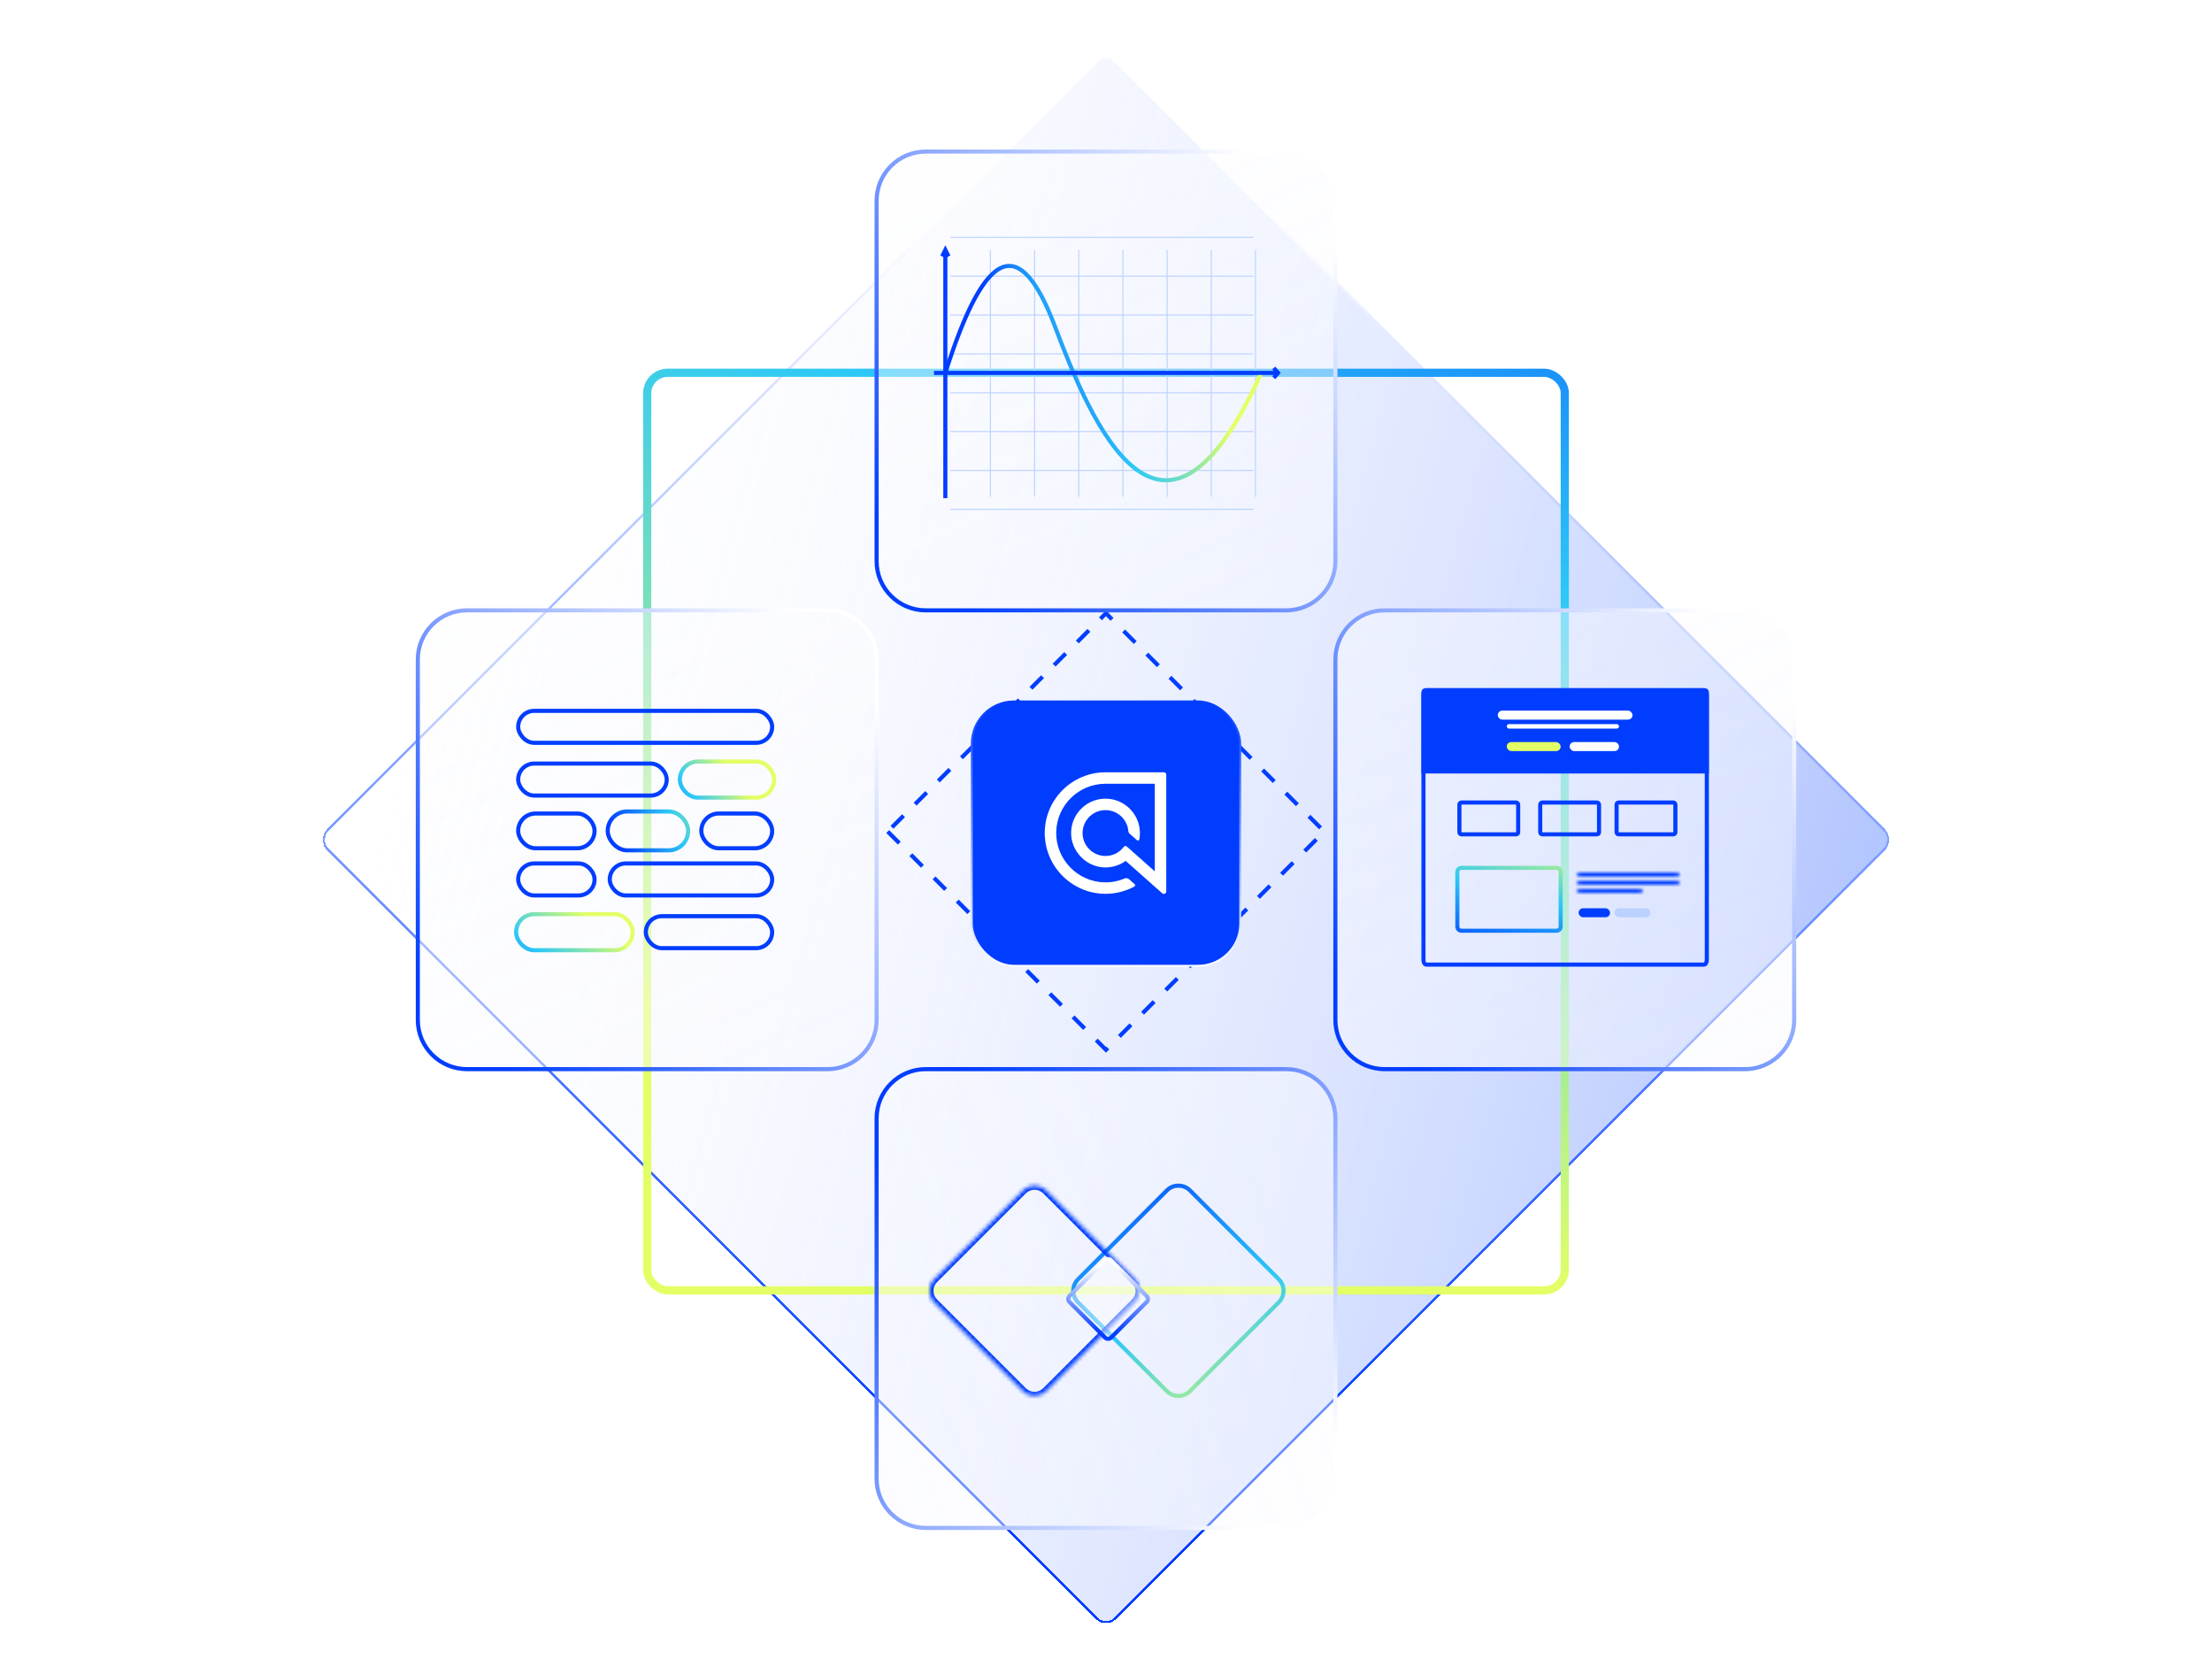 <svg width="540" height="405" viewBox="0 0 540 405" fill="none" xmlns="http://www.w3.org/2000/svg">
<g filter="url(#filter0_bd_903_76288)">
<rect x="270" y="11" width="271.529" height="271.529" rx="3" transform="rotate(45 270 11)" fill="url(#paint0_linear_903_76288)" fill-opacity="0.5" shape-rendering="crispEdges"/>
<rect x="270" y="10.646" width="272.029" height="272.029" rx="3.25" transform="rotate(45 270 10.646)" stroke="url(#paint1_linear_903_76288)" stroke-width="0.5" shape-rendering="crispEdges"/>
</g>
<rect x="0.707" width="75.367" height="75.367" transform="matrix(0.707 0.707 0.707 -0.707 216.209 202.5)" stroke="#003DFF" stroke-dasharray="4 4"/>
<rect width="224" height="224" rx="5" transform="matrix(-4.37114e-08 1 1 4.37114e-08 158 91.001)" stroke="url(#paint2_linear_903_76288)" stroke-width="2"/>
<g filter="url(#filter1_bd_903_76288)">
<mask id="path-5-outside-1_903_76288" maskUnits="userSpaceOnUse" x="101" y="146.001" width="114" height="114" fill="black">
<rect fill="white" x="101" y="146.001" width="114" height="114"/>
<path d="M202 147.001C208.628 147.001 214 152.374 214 159.001L214 247.001C214 253.628 208.628 259.001 202 259.001L114 259.001C107.373 259.001 102 253.628 102 247.001L102 159.001C102 152.374 107.373 147.001 114 147.001L202 147.001Z"/>
</mask>
<path d="M202 147.001C208.628 147.001 214 152.374 214 159.001L214 247.001C214 253.628 208.628 259.001 202 259.001L114 259.001C107.373 259.001 102 253.628 102 247.001L102 159.001C102 152.374 107.373 147.001 114 147.001L202 147.001Z" fill="url(#paint3_linear_903_76288)" fill-opacity="0.5" shape-rendering="crispEdges"/>
<path d="M213.5 159.001L213.5 247.001L214.5 247.001L214.5 159.001L213.5 159.001ZM202 258.501L114 258.501L114 259.501L202 259.501L202 258.501ZM102.5 247.001L102.5 159.001L101.5 159.001L101.5 247.001L102.5 247.001ZM114 147.501L202 147.501L202 146.501L114 146.501L114 147.501ZM102.5 159.001C102.5 152.65 107.649 147.501 114 147.501L114 146.501C107.097 146.501 101.5 152.097 101.5 159.001L102.5 159.001ZM114 258.501C107.649 258.501 102.5 253.352 102.5 247.001L101.5 247.001C101.5 253.905 107.097 259.501 114 259.501L114 258.501ZM213.5 247.001C213.5 253.352 208.352 258.501 202 258.501L202 259.501C208.904 259.501 214.5 253.905 214.5 247.001L213.5 247.001ZM214.5 159.001C214.5 152.097 208.904 146.501 202 146.501L202 147.501C208.352 147.501 213.5 152.65 213.5 159.001L214.5 159.001Z" fill="url(#paint4_linear_903_76288)" mask="url(#path-5-outside-1_903_76288)"/>
</g>
<g filter="url(#filter2_bd_903_76288)">
<mask id="path-7-outside-2_903_76288" maskUnits="userSpaceOnUse" x="325" y="146.001" width="114" height="114" fill="black">
<rect fill="white" x="325" y="146.001" width="114" height="114"/>
<path d="M426 147.001C432.628 147.001 438 152.374 438 159.001L438 247.001C438 253.628 432.628 259.001 426 259.001L338 259.001C331.373 259.001 326 253.628 326 247.001L326 159.001C326 152.374 331.373 147.001 338 147.001L426 147.001Z"/>
</mask>
<path d="M426 147.001C432.628 147.001 438 152.374 438 159.001L438 247.001C438 253.628 432.628 259.001 426 259.001L338 259.001C331.373 259.001 326 253.628 326 247.001L326 159.001C326 152.374 331.373 147.001 338 147.001L426 147.001Z" fill="url(#paint5_linear_903_76288)" fill-opacity="0.5" shape-rendering="crispEdges"/>
<path d="M326 247.001L325.5 247.001L326 247.001ZM437.5 159.001L437.5 247.001L438.5 247.001L438.5 159.001L437.5 159.001ZM426 258.501L338 258.501L338 259.501L426 259.501L426 258.501ZM326.5 247.001L326.5 159.001L325.5 159.001L325.5 247.001L326.5 247.001ZM338 147.501L426 147.501L426 146.501L338 146.501L338 147.501ZM326.5 159.001C326.5 152.65 331.649 147.501 338 147.501L338 146.501C331.097 146.501 325.5 152.097 325.5 159.001L326.5 159.001ZM338 258.501C331.649 258.501 326.5 253.352 326.5 247.001L325.5 247.001C325.5 253.905 331.097 259.501 338 259.501L338 258.501ZM437.5 247.001C437.5 253.352 432.352 258.501 426 258.501L426 259.501C432.904 259.501 438.5 253.905 438.5 247.001L437.5 247.001ZM438.5 159.001C438.5 152.097 432.904 146.501 426 146.501L426 147.501C432.352 147.501 437.5 152.65 437.5 159.001L438.5 159.001Z" fill="url(#paint6_linear_903_76288)" mask="url(#path-7-outside-2_903_76288)"/>
</g>
<g filter="url(#filter3_bd_903_76288)">
<mask id="path-9-outside-3_903_76288" maskUnits="userSpaceOnUse" x="213" y="258.001" width="114" height="114" fill="black">
<rect fill="white" x="213" y="258.001" width="114" height="114"/>
<path d="M326 359.001C326 365.628 320.628 371.001 314 371.001L226 371.001C219.373 371.001 214 365.628 214 359.001L214 271.001C214 264.374 219.373 259.001 226 259.001L314 259.001C320.628 259.001 326 264.374 326 271.001L326 359.001Z"/>
</mask>
<path d="M326 359.001C326 365.628 320.628 371.001 314 371.001L226 371.001C219.373 371.001 214 365.628 214 359.001L214 271.001C214 264.374 219.373 259.001 226 259.001L314 259.001C320.628 259.001 326 264.374 326 271.001L326 359.001Z" fill="url(#paint7_linear_903_76288)" fill-opacity="0.5" shape-rendering="crispEdges"/>
<path d="M314 370.501L226 370.501L226 371.501L314 371.501L314 370.501ZM214.5 359.001L214.5 271.001L213.5 271.001L213.5 359.001L214.5 359.001ZM226 259.501L314 259.501L314 258.501L226 258.501L226 259.501ZM325.5 271.001L325.5 359.001L326.5 359.001L326.5 271.001L325.5 271.001ZM314 259.501C320.352 259.501 325.5 264.65 325.5 271.001L326.5 271.001C326.5 264.097 320.904 258.501 314 258.501L314 259.501ZM214.5 271.001C214.5 264.65 219.649 259.501 226 259.501L226 258.501C219.097 258.501 213.5 264.097 213.5 271.001L214.5 271.001ZM226 370.501C219.649 370.501 214.5 365.352 214.5 359.001L213.5 359.001C213.5 365.905 219.097 371.501 226 371.501L226 370.501ZM314 371.501C320.904 371.501 326.5 365.905 326.5 359.001L325.5 359.001C325.5 365.352 320.352 370.501 314 370.501L314 371.501Z" fill="url(#paint8_linear_903_76288)" mask="url(#path-9-outside-3_903_76288)"/>
</g>
<g filter="url(#filter4_bd_903_76288)">
<mask id="path-11-outside-4_903_76288" maskUnits="userSpaceOnUse" x="213" y="34.001" width="114" height="114" fill="black">
<rect fill="white" x="213" y="34.001" width="114" height="114"/>
<path d="M314 35.001C320.628 35.001 326 40.374 326 47.001L326 135.001C326 141.628 320.628 147.001 314 147.001L226 147.001C219.373 147.001 214 141.628 214 135.001L214 47.001C214 40.374 219.373 35.001 226 35.001L314 35.001Z"/>
</mask>
<path d="M314 35.001C320.628 35.001 326 40.374 326 47.001L326 135.001C326 141.628 320.628 147.001 314 147.001L226 147.001C219.373 147.001 214 141.628 214 135.001L214 47.001C214 40.374 219.373 35.001 226 35.001L314 35.001Z" fill="url(#paint9_linear_903_76288)" fill-opacity="0.5" shape-rendering="crispEdges"/>
<path d="M226 147.001L226 146.501L226 147.001ZM326 135.001L325.5 135.001L326 135.001ZM326 47.001L326.5 47.001L326 47.001ZM325.5 47.001L325.5 135.001L326.5 135.001L326.5 47.001L325.5 47.001ZM314 146.501L226 146.501L226 147.501L314 147.501L314 146.501ZM214.5 135.001L214.5 47.001L213.5 47.001L213.5 135.001L214.5 135.001ZM226 35.501L314 35.501L314 34.501L226 34.501L226 35.501ZM214.5 47.001C214.5 40.65 219.649 35.501 226 35.501L226 34.501C219.097 34.501 213.5 40.097 213.5 47.001L214.5 47.001ZM226 146.501C219.649 146.501 214.5 141.352 214.5 135.001L213.5 135.001C213.5 141.905 219.097 147.501 226 147.501L226 146.501ZM325.5 135.001C325.5 141.352 320.352 146.501 314 146.501L314 147.501C320.904 147.501 326.5 141.905 326.5 135.001L325.5 135.001ZM326.5 47.001C326.5 40.097 320.904 34.501 314 34.501L314 35.501C320.352 35.501 325.5 40.65 325.5 47.001L326.5 47.001Z" fill="url(#paint10_linear_903_76288)" mask="url(#path-11-outside-4_903_76288)"/>
</g>
<rect x="126" y="223.162" width="28.452" height="8.806" rx="4.403" stroke="url(#paint11_linear_903_76288)" stroke-linecap="round"/>
<rect x="126.5" y="210.791" width="18.645" height="7.806" rx="3.903" stroke="#003DFF"/>
<rect x="126.5" y="198.598" width="18.645" height="8.484" rx="4.242" stroke="#003DFF"/>
<rect x="126.5" y="186.404" width="36.258" height="7.806" rx="3.903" stroke="#003DFF"/>
<rect x="126.5" y="173.533" width="62" height="7.806" rx="3.903" stroke="#003DFF"/>
<rect x="148.355" y="198.098" width="19.645" height="9.484" rx="4.742" stroke="url(#paint12_linear_903_76288)" stroke-linecap="round"/>
<rect x="171.21" y="198.598" width="17.29" height="8.484" rx="4.242" stroke="#003DFF"/>
<rect x="165.968" y="185.904" width="23.032" height="8.806" rx="4.403" stroke="url(#paint13_linear_903_76288)" stroke-linecap="round"/>
<rect x="157.661" y="223.662" width="30.839" height="7.806" rx="3.903" stroke="#003DFF"/>
<rect x="148.855" y="210.791" width="39.645" height="7.806" rx="3.903" stroke="#003DFF"/>
<rect x="237.233" y="171.233" width="65.535" height="64.535" rx="10.307" fill="#003DFF" stroke="url(#paint14_linear_903_76288)" stroke-width="0.465"/>
<path d="M269.878 188.534C261.772 188.534 255.164 195.071 255.047 203.15C254.928 211.354 261.585 218.153 269.791 218.201C272.325 218.215 274.766 217.596 276.934 216.418C277.145 216.303 277.178 216.012 276.998 215.853L275.61 214.623C275.327 214.373 274.926 214.302 274.579 214.449C273.066 215.093 271.422 215.422 269.727 215.401C263.097 215.32 257.739 209.803 257.845 203.173C257.95 196.626 263.307 191.333 269.878 191.333H281.913V212.723L275.085 206.657C274.864 206.46 274.525 206.499 274.347 206.734C273.251 208.186 271.466 209.088 269.483 208.951C266.732 208.761 264.503 206.547 264.297 203.797C264.051 200.517 266.65 197.77 269.878 197.77C272.798 197.77 275.203 200.017 275.454 202.873C275.477 203.127 275.591 203.364 275.782 203.533L277.56 205.109C277.762 205.288 278.082 205.179 278.132 204.913C278.26 204.228 278.305 203.513 278.255 202.781C277.968 198.604 274.585 195.245 270.407 194.987C265.617 194.692 261.612 198.439 261.485 203.136C261.361 207.714 265.112 211.66 269.69 211.761C271.601 211.803 273.373 211.202 274.804 210.161L283.726 218.069C284.108 218.408 284.712 218.137 284.712 217.626V189.097C284.711 188.787 284.46 188.534 284.149 188.534H269.878Z" fill="white"/>
<path d="M231 61.001V121.28" stroke="#BBD1FF" stroke-width="0.25" stroke-miterlimit="10"/>
<path d="M241.781 61.001V121.28" stroke="#BBD1FF" stroke-width="0.25" stroke-miterlimit="10"/>
<path d="M252.57 61.001V121.28" stroke="#BBD1FF" stroke-width="0.25" stroke-miterlimit="10"/>
<path d="M263.351 61.001V121.28" stroke="#BBD1FF" stroke-width="0.25" stroke-miterlimit="10"/>
<path d="M274.132 61.001V121.28" stroke="#BBD1FF" stroke-width="0.25" stroke-miterlimit="10"/>
<path d="M284.919 61.001V121.28" stroke="#BBD1FF" stroke-width="0.25" stroke-miterlimit="10"/>
<path d="M295.7 61.001V121.28" stroke="#BBD1FF" stroke-width="0.25" stroke-miterlimit="10"/>
<path d="M306.489 61.001V121.28" stroke="#BBD1FF" stroke-width="0.25" stroke-miterlimit="10"/>
<path d="M306 57.944L232 57.944" stroke="#BBD1FF" stroke-width="0.25" stroke-miterlimit="10"/>
<path d="M306 67.427L232 67.427" stroke="#BBD1FF" stroke-width="0.25" stroke-miterlimit="10"/>
<path d="M306 76.915L232 76.915" stroke="#BBD1FF" stroke-width="0.25" stroke-miterlimit="10"/>
<path d="M306 86.397L232 86.397" stroke="#BBD1FF" stroke-width="0.25" stroke-miterlimit="10"/>
<path d="M306 95.88L232 95.88" stroke="#BBD1FF" stroke-width="0.25" stroke-miterlimit="10"/>
<path d="M306 105.367L232 105.367" stroke="#BBD1FF" stroke-width="0.25" stroke-miterlimit="10"/>
<path d="M306 114.849L232 114.849" stroke="#BBD1FF" stroke-width="0.25" stroke-miterlimit="10"/>
<path d="M306 124.336L232 124.336" stroke="#BBD1FF" stroke-width="0.25" stroke-miterlimit="10"/>
<path d="M230.778 91.035C240.638 59.883 249.051 57.227 257.553 79.728C266.224 102.682 283.672 144.919 307.904 91.035" stroke="url(#paint15_linear_903_76288)" stroke-linecap="round"/>
<path d="M228 91.036H312" stroke="#003DFF" stroke-miterlimit="10"/>
<path d="M230.778 61.001V121.612" stroke="#003DFF" stroke-miterlimit="10"/>
<path d="M229.993 62.6L230.778 61.001L231.568 62.6" stroke="#003DFF" stroke-miterlimit="10"/>
<path d="M310.952 89.829L311.999 91.035L310.952 92.234" stroke="#003DFF" stroke-miterlimit="10"/>
<path d="M290.506 339.607L290.153 339.254L290.506 339.607ZM312.172 317.942L312.525 318.295L312.172 317.942ZM311.818 317.588L290.153 339.254L290.86 339.961L312.525 318.295L311.818 317.588ZM285.203 339.254L263.537 317.588L262.83 318.295L284.496 339.961L285.203 339.254ZM263.537 312.638L285.203 290.973L284.496 290.266L262.83 311.931L263.537 312.638ZM290.153 290.973L311.818 312.638L312.525 311.931L290.86 290.266L290.153 290.973ZM285.203 290.973C286.57 289.606 288.786 289.606 290.153 290.973L290.86 290.266C289.102 288.508 286.253 288.508 284.496 290.266L285.203 290.973ZM263.537 317.588C262.17 316.221 262.17 314.005 263.537 312.638L262.83 311.931C261.073 313.689 261.073 316.538 262.83 318.295L263.537 317.588ZM290.153 339.254C288.786 340.621 286.57 340.621 285.203 339.254L284.496 339.961C286.253 341.718 289.102 341.718 290.86 339.961L290.153 339.254ZM312.525 318.295C314.283 316.538 314.283 313.689 312.525 311.931L311.818 312.638C313.185 314.005 313.185 316.221 311.818 317.588L312.525 318.295Z" fill="url(#paint16_linear_903_76288)"/>
<mask id="path-47-inside-5_903_76288" fill="white">
<path d="M249.721 290.618C251.283 289.056 253.815 289.056 255.378 290.618L277.043 312.284C278.605 313.846 278.605 316.379 277.043 317.941L255.378 339.607C253.815 341.169 251.283 341.169 249.721 339.607L228.055 317.941C226.493 316.379 226.493 313.846 228.055 312.284L249.721 290.618Z"/>
</mask>
<path d="M228.055 312.284L227.348 311.577L228.055 312.284ZM255.378 339.607L254.67 338.9L255.378 339.607ZM277.043 317.941L277.75 318.648L277.043 317.941ZM249.721 290.618L250.428 291.326L249.721 290.618ZM254.67 291.326L276.336 312.991L277.75 311.577L256.085 289.911L254.67 291.326ZM276.336 317.234L254.67 338.9L256.085 340.314L277.75 318.648L276.336 317.234ZM250.428 338.9L228.762 317.234L227.348 318.648L249.014 340.314L250.428 338.9ZM228.762 312.991L250.428 291.326L249.014 289.911L227.348 311.577L228.762 312.991ZM228.762 317.234C227.59 316.062 227.59 314.163 228.762 312.991L227.348 311.577C225.395 313.53 225.395 316.696 227.348 318.648L228.762 317.234ZM254.67 338.9C253.499 340.071 251.599 340.071 250.428 338.9L249.014 340.314C250.966 342.267 254.132 342.267 256.085 340.314L254.67 338.9ZM276.336 312.991C277.508 314.163 277.508 316.062 276.336 317.234L277.75 318.648C279.703 316.696 279.703 313.53 277.75 311.577L276.336 312.991ZM256.085 289.911C254.132 287.959 250.966 287.959 249.014 289.911L250.428 291.326C251.599 290.154 253.499 290.154 254.67 291.326L256.085 289.911Z" fill="#003DFF" mask="url(#path-47-inside-5_903_76288)"/>
<g filter="url(#filter5_bd_903_76288)">
<mask id="path-49-outside-6_903_76288" maskUnits="userSpaceOnUse" x="259.189" y="303.55" width="22.627" height="22.627" fill="black">
<rect fill="white" x="259.189" y="303.55" width="22.627" height="22.627"/>
<path d="M269.795 305.671C270.186 305.28 270.819 305.28 271.209 305.671L279.944 314.405C280.334 314.796 280.334 315.429 279.944 315.819L271.209 324.554C270.819 324.944 270.186 324.944 269.795 324.554L261.061 315.819C260.67 315.429 260.67 314.796 261.061 314.405L269.795 305.671Z"/>
</mask>
<path d="M269.795 305.671C270.186 305.28 270.819 305.28 271.209 305.671L279.944 314.405C280.334 314.796 280.334 315.429 279.944 315.819L271.209 324.554C270.819 324.944 270.186 324.944 269.795 324.554L261.061 315.819C260.67 315.429 260.67 314.796 261.061 314.405L269.795 305.671Z" fill="url(#paint17_linear_903_76288)" fill-opacity="0.5" shape-rendering="crispEdges"/>
<path d="M271.209 324.554L271.563 324.907L271.209 324.554ZM279.944 315.819L279.59 315.466L279.944 315.819ZM270.856 306.025L279.59 314.759L280.297 314.052L271.563 305.317L270.856 306.025ZM279.59 315.466L270.856 324.2L271.563 324.907L280.297 316.173L279.59 315.466ZM270.149 324.2L261.414 315.466L260.707 316.173L269.442 324.907L270.149 324.2ZM261.414 314.759L270.149 306.025L269.442 305.317L260.707 314.052L261.414 314.759ZM261.414 315.466C261.219 315.271 261.219 314.954 261.414 314.759L260.707 314.052C260.122 314.637 260.122 315.587 260.707 316.173L261.414 315.466ZM270.856 324.2C270.661 324.395 270.344 324.395 270.149 324.2L269.442 324.907C270.027 325.493 270.977 325.493 271.563 324.907L270.856 324.2ZM279.59 314.759C279.785 314.954 279.785 315.271 279.59 315.466L280.297 316.173C280.883 315.587 280.883 314.637 280.297 314.052L279.59 314.759ZM271.563 305.317C270.977 304.732 270.027 304.732 269.442 305.317L270.149 306.025C270.344 305.829 270.661 305.829 270.856 306.025L271.563 305.317Z" fill="url(#paint18_linear_903_76288)" mask="url(#path-49-outside-6_903_76288)"/>
</g>
<path d="M348.117 168.501H416.054C416.143 168.501 416.285 168.555 416.428 168.77C416.569 168.981 416.672 169.302 416.672 169.681V234.299C416.672 234.679 416.569 234.999 416.428 235.211C416.285 235.425 416.143 235.48 416.054 235.48H348.117C348.029 235.48 347.887 235.425 347.744 235.211C347.603 234.999 347.5 234.679 347.5 234.299V169.681C347.5 169.302 347.603 168.981 347.744 168.77C347.887 168.555 348.029 168.501 348.117 168.501Z" stroke="#003DFF"/>
<path d="M347 169.001C347 168.449 347.448 168.001 348 168.001H416.172C416.724 168.001 417.172 168.449 417.172 169.001V188.833H347V169.001Z" fill="#003DFF"/>
<rect x="367.832" y="176.772" width="27.411" height="1.096" rx="0.548" fill="white"/>
<rect x="367.832" y="181.158" width="13.157" height="2.193" rx="1.096" fill="#E2FF66"/>
<rect x="385.375" y="221.726" width="7.675" height="2.193" rx="1.096" fill="#003DFF"/>
<rect x="383.182" y="181.158" width="12.061" height="2.193" rx="1.096" fill="white"/>
<rect x="394.147" y="221.726" width="8.771" height="2.193" rx="1.096" fill="#BBD1FF"/>
<rect x="365.639" y="173.483" width="32.893" height="2.193" rx="1.096" fill="white"/>
<rect x="356.272" y="195.912" width="14.35" height="7.771" rx="0.5" stroke="#003DFF"/>
<rect x="394.647" y="195.912" width="14.35" height="7.771" rx="0.5" stroke="#003DFF"/>
<path d="M355.772 212.858C355.772 212.306 356.219 211.858 356.772 211.858H379.99C380.542 211.858 380.99 212.306 380.99 212.858V226.208C380.99 226.761 380.542 227.208 379.99 227.208H356.772C356.219 227.208 355.772 226.761 355.772 226.208V212.858Z" stroke="url(#paint19_linear_903_76288)" stroke-linecap="round"/>
<mask id="path-62-inside-7_903_76288" fill="white">
<path d="M385 213.501C385 213.225 385.224 213.001 385.5 213.001H409.5C409.776 213.001 410 213.225 410 213.501C410 213.777 409.776 214.001 409.5 214.001H385.5C385.224 214.001 385 213.777 385 213.501Z"/>
</mask>
<path d="M385.5 214.001H409.5V212.001H385.5V214.001ZM409.5 213.001H385.5V215.001H409.5V213.001ZM385.5 213.001C385.776 213.001 386 213.225 386 213.501H384C384 214.329 384.672 215.001 385.5 215.001V213.001ZM409 213.501C409 213.225 409.224 213.001 409.5 213.001V215.001C410.329 215.001 411 214.329 411 213.501H409ZM409.5 214.001C409.224 214.001 409 213.777 409 213.501H411C411 212.673 410.329 212.001 409.5 212.001V214.001ZM385.5 212.001C384.672 212.001 384 212.673 384 213.501H386C386 213.777 385.776 214.001 385.5 214.001V212.001Z" fill="#003DFF" mask="url(#path-62-inside-7_903_76288)"/>
<mask id="path-64-inside-8_903_76288" fill="white">
<path d="M385 215.501C385 215.225 385.224 215.001 385.5 215.001H409.5C409.776 215.001 410 215.225 410 215.501C410 215.777 409.776 216.001 409.5 216.001H385.5C385.224 216.001 385 215.777 385 215.501Z"/>
</mask>
<path d="M385.5 216.001H409.5V214.001H385.5V216.001ZM409.5 215.001H385.5V217.001H409.5V215.001ZM385.5 215.001C385.776 215.001 386 215.225 386 215.501H384C384 216.329 384.672 217.001 385.5 217.001V215.001ZM409 215.501C409 215.225 409.224 215.001 409.5 215.001V217.001C410.329 217.001 411 216.329 411 215.501H409ZM409.5 216.001C409.224 216.001 409 215.777 409 215.501H411C411 214.673 410.329 214.001 409.5 214.001V216.001ZM385.5 214.001C384.672 214.001 384 214.673 384 215.501H386C386 215.777 385.776 216.001 385.5 216.001V214.001Z" fill="#003DFF" mask="url(#path-64-inside-8_903_76288)"/>
<mask id="path-66-inside-9_903_76288" fill="white">
<path d="M385 217.501C385 217.225 385.224 217.001 385.5 217.001H400.5C400.776 217.001 401 217.225 401 217.501C401 217.777 400.776 218.001 400.5 218.001H385.5C385.224 218.001 385 217.777 385 217.501Z"/>
</mask>
<path d="M385.5 218.001H400.5V216.001H385.5V218.001ZM400.5 217.001H385.5V219.001H400.5V217.001ZM385.5 217.001C385.776 217.001 386 217.225 386 217.501H384C384 218.329 384.672 219.001 385.5 219.001V217.001ZM400 217.501C400 217.225 400.224 217.001 400.5 217.001V219.001C401.329 219.001 402 218.329 402 217.501H400ZM400.5 218.001C400.224 218.001 400 217.777 400 217.501H402C402 216.673 401.329 216.001 400.5 216.001V218.001ZM385.5 216.001C384.672 216.001 384 216.673 384 217.501H386C386 217.777 385.776 218.001 385.5 218.001V216.001Z" fill="#003DFF" mask="url(#path-66-inside-9_903_76288)"/>
<rect x="376.008" y="195.912" width="14.35" height="7.771" rx="0.5" stroke="#003DFF"/>
<defs>
<filter id="filter0_bd_903_76288" x="74.743" y="7.743" width="390.515" height="392.515" filterUnits="userSpaceOnUse" color-interpolation-filters="sRGB">
<feFlood flood-opacity="0" result="BackgroundImageFix"/>
<feGaussianBlur in="BackgroundImageFix" stdDeviation="2"/>
<feComposite in2="SourceAlpha" operator="in" result="effect1_backgroundBlur_903_76288"/>
<feColorMatrix in="SourceAlpha" type="matrix" values="0 0 0 0 0 0 0 0 0 0 0 0 0 0 0 0 0 0 127 0" result="hardAlpha"/>
<feOffset dy="2"/>
<feGaussianBlur stdDeviation="2"/>
<feComposite in2="hardAlpha" operator="out"/>
<feColorMatrix type="matrix" values="0 0 0 0 0.463 0 0 0 0 0.627 0 0 0 0 1 0 0 0 0.4 0"/>
<feBlend mode="normal" in2="effect1_backgroundBlur_903_76288" result="effect2_dropShadow_903_76288"/>
<feBlend mode="normal" in="SourceGraphic" in2="effect2_dropShadow_903_76288" result="shape"/>
</filter>
<filter id="filter1_bd_903_76288" x="80.5" y="125.501" width="155" height="155" filterUnits="userSpaceOnUse" color-interpolation-filters="sRGB">
<feFlood flood-opacity="0" result="BackgroundImageFix"/>
<feGaussianBlur in="BackgroundImageFix" stdDeviation="10.5"/>
<feComposite in2="SourceAlpha" operator="in" result="effect1_backgroundBlur_903_76288"/>
<feColorMatrix in="SourceAlpha" type="matrix" values="0 0 0 0 0 0 0 0 0 0 0 0 0 0 0 0 0 0 127 0" result="hardAlpha"/>
<feOffset dy="2"/>
<feGaussianBlur stdDeviation="2"/>
<feComposite in2="hardAlpha" operator="out"/>
<feColorMatrix type="matrix" values="0 0 0 0 0.463 0 0 0 0 0.627 0 0 0 0 1 0 0 0 0.4 0"/>
<feBlend mode="normal" in2="effect1_backgroundBlur_903_76288" result="effect2_dropShadow_903_76288"/>
<feBlend mode="normal" in="SourceGraphic" in2="effect2_dropShadow_903_76288" result="shape"/>
</filter>
<filter id="filter2_bd_903_76288" x="304.5" y="125.501" width="155" height="155" filterUnits="userSpaceOnUse" color-interpolation-filters="sRGB">
<feFlood flood-opacity="0" result="BackgroundImageFix"/>
<feGaussianBlur in="BackgroundImageFix" stdDeviation="10.5"/>
<feComposite in2="SourceAlpha" operator="in" result="effect1_backgroundBlur_903_76288"/>
<feColorMatrix in="SourceAlpha" type="matrix" values="0 0 0 0 0 0 0 0 0 0 0 0 0 0 0 0 0 0 127 0" result="hardAlpha"/>
<feOffset dy="2"/>
<feGaussianBlur stdDeviation="2"/>
<feComposite in2="hardAlpha" operator="out"/>
<feColorMatrix type="matrix" values="0 0 0 0 0.463 0 0 0 0 0.627 0 0 0 0 1 0 0 0 0.4 0"/>
<feBlend mode="normal" in2="effect1_backgroundBlur_903_76288" result="effect2_dropShadow_903_76288"/>
<feBlend mode="normal" in="SourceGraphic" in2="effect2_dropShadow_903_76288" result="shape"/>
</filter>
<filter id="filter3_bd_903_76288" x="192.5" y="237.501" width="155" height="155" filterUnits="userSpaceOnUse" color-interpolation-filters="sRGB">
<feFlood flood-opacity="0" result="BackgroundImageFix"/>
<feGaussianBlur in="BackgroundImageFix" stdDeviation="10.5"/>
<feComposite in2="SourceAlpha" operator="in" result="effect1_backgroundBlur_903_76288"/>
<feColorMatrix in="SourceAlpha" type="matrix" values="0 0 0 0 0 0 0 0 0 0 0 0 0 0 0 0 0 0 127 0" result="hardAlpha"/>
<feOffset dy="2"/>
<feGaussianBlur stdDeviation="2"/>
<feComposite in2="hardAlpha" operator="out"/>
<feColorMatrix type="matrix" values="0 0 0 0 0.463 0 0 0 0 0.627 0 0 0 0 1 0 0 0 0.4 0"/>
<feBlend mode="normal" in2="effect1_backgroundBlur_903_76288" result="effect2_dropShadow_903_76288"/>
<feBlend mode="normal" in="SourceGraphic" in2="effect2_dropShadow_903_76288" result="shape"/>
</filter>
<filter id="filter4_bd_903_76288" x="192.5" y="13.501" width="155" height="155" filterUnits="userSpaceOnUse" color-interpolation-filters="sRGB">
<feFlood flood-opacity="0" result="BackgroundImageFix"/>
<feGaussianBlur in="BackgroundImageFix" stdDeviation="10.5"/>
<feComposite in2="SourceAlpha" operator="in" result="effect1_backgroundBlur_903_76288"/>
<feColorMatrix in="SourceAlpha" type="matrix" values="0 0 0 0 0 0 0 0 0 0 0 0 0 0 0 0 0 0 127 0" result="hardAlpha"/>
<feOffset dy="2"/>
<feGaussianBlur stdDeviation="2"/>
<feComposite in2="hardAlpha" operator="out"/>
<feColorMatrix type="matrix" values="0 0 0 0 0.463 0 0 0 0 0.627 0 0 0 0 1 0 0 0 0.4 0"/>
<feBlend mode="normal" in2="effect1_backgroundBlur_903_76288" result="effect2_dropShadow_903_76288"/>
<feBlend mode="normal" in="SourceGraphic" in2="effect2_dropShadow_903_76288" result="shape"/>
</filter>
<filter id="filter5_bd_903_76288" x="239.268" y="283.878" width="62.468" height="62.468" filterUnits="userSpaceOnUse" color-interpolation-filters="sRGB">
<feFlood flood-opacity="0" result="BackgroundImageFix"/>
<feGaussianBlur in="BackgroundImageFix" stdDeviation="10.5"/>
<feComposite in2="SourceAlpha" operator="in" result="effect1_backgroundBlur_903_76288"/>
<feColorMatrix in="SourceAlpha" type="matrix" values="0 0 0 0 0 0 0 0 0 0 0 0 0 0 0 0 0 0 127 0" result="hardAlpha"/>
<feOffset dy="2"/>
<feGaussianBlur stdDeviation="2"/>
<feComposite in2="hardAlpha" operator="out"/>
<feColorMatrix type="matrix" values="0 0 0 0 0.463 0 0 0 0 0.627 0 0 0 0 1 0 0 0 0.4 0"/>
<feBlend mode="normal" in2="effect1_backgroundBlur_903_76288" result="effect2_dropShadow_903_76288"/>
<feBlend mode="normal" in="SourceGraphic" in2="effect2_dropShadow_903_76288" result="shape"/>
</filter>
<linearGradient id="paint0_linear_903_76288" x1="668.838" y1="17.577" x2="195.466" y2="284.058" gradientUnits="userSpaceOnUse">
<stop stop-color="#003DFF"/>
<stop offset="0.882" stop-color="white" stop-opacity="0"/>
</linearGradient>
<linearGradient id="paint1_linear_903_76288" x1="326.006" y1="11" x2="538.977" y2="234.801" gradientUnits="userSpaceOnUse">
<stop stop-color="white"/>
<stop offset="1" stop-color="#003DFF"/>
</linearGradient>
<linearGradient id="paint2_linear_903_76288" x1="-147.636" y1="441.474" x2="638.75" y2="195.019" gradientUnits="userSpaceOnUse">
<stop offset="0.152" stop-color="#003DFF"/>
<stop offset="0.312" stop-color="#2CC8F7"/>
<stop offset="0.51" stop-color="#E2FF66"/>
</linearGradient>
<linearGradient id="paint3_linear_903_76288" x1="211.287" y1="311.513" x2="91.459" y2="31.275" gradientUnits="userSpaceOnUse">
<stop stop-color="#F8F9FF"/>
<stop offset="0.924" stop-color="white" stop-opacity="0.76"/>
</linearGradient>
<linearGradient id="paint4_linear_903_76288" x1="214" y1="170.102" x2="121.687" y2="257.948" gradientUnits="userSpaceOnUse">
<stop stop-color="white"/>
<stop offset="1" stop-color="#003DFF"/>
</linearGradient>
<linearGradient id="paint5_linear_903_76288" x1="435.287" y1="311.513" x2="315.459" y2="31.275" gradientUnits="userSpaceOnUse">
<stop stop-color="#F8F9FF"/>
<stop offset="0.924" stop-color="white" stop-opacity="0.76"/>
</linearGradient>
<linearGradient id="paint6_linear_903_76288" x1="438" y1="170.102" x2="345.687" y2="257.948" gradientUnits="userSpaceOnUse">
<stop stop-color="white"/>
<stop offset="1" stop-color="#003DFF"/>
</linearGradient>
<linearGradient id="paint7_linear_903_76288" x1="161.488" y1="368.288" x2="441.726" y2="248.46" gradientUnits="userSpaceOnUse">
<stop stop-color="#F8F9FF"/>
<stop offset="0.924" stop-color="white" stop-opacity="0.76"/>
</linearGradient>
<linearGradient id="paint8_linear_903_76288" x1="302.899" y1="371.001" x2="215.053" y2="278.688" gradientUnits="userSpaceOnUse">
<stop stop-color="white"/>
<stop offset="1" stop-color="#003DFF"/>
</linearGradient>
<linearGradient id="paint9_linear_903_76288" x1="323.287" y1="199.513" x2="203.459" y2="-80.725" gradientUnits="userSpaceOnUse">
<stop stop-color="#F8F9FF"/>
<stop offset="0.924" stop-color="white" stop-opacity="0.76"/>
</linearGradient>
<linearGradient id="paint10_linear_903_76288" x1="326" y1="58.102" x2="233.687" y2="145.948" gradientUnits="userSpaceOnUse">
<stop stop-color="white"/>
<stop offset="1" stop-color="#003DFF"/>
</linearGradient>
<linearGradient id="paint11_linear_903_76288" x1="115.5" y1="241.501" x2="141.994" y2="207.124" gradientUnits="userSpaceOnUse">
<stop stop-color="#003DFF"/>
<stop offset="0.395" stop-color="#2CC8F7"/>
<stop offset="0.724" stop-color="#E2FF66"/>
</linearGradient>
<linearGradient id="paint12_linear_903_76288" x1="150.814" y1="205.572" x2="183.788" y2="190.244" gradientUnits="userSpaceOnUse">
<stop stop-color="#003DFF"/>
<stop offset="0.395" stop-color="#2CC8F7"/>
<stop offset="0.724" stop-color="#E2FF66"/>
</linearGradient>
<linearGradient id="paint13_linear_903_76288" x1="154" y1="196.501" x2="182.459" y2="176.9" gradientUnits="userSpaceOnUse">
<stop stop-color="#003DFF"/>
<stop offset="0.395" stop-color="#2CC8F7"/>
<stop offset="0.724" stop-color="#E2FF66"/>
</linearGradient>
<linearGradient id="paint14_linear_903_76288" x1="270" y1="171.001" x2="270" y2="236.001" gradientUnits="userSpaceOnUse">
<stop stop-color="#003DFF"/>
<stop offset="1" stop-color="white"/>
</linearGradient>
<linearGradient id="paint15_linear_903_76288" x1="240.431" y1="106.155" x2="311.604" y2="76.864" gradientUnits="userSpaceOnUse">
<stop offset="0.174" stop-color="#003DFF"/>
<stop offset="0.395" stop-color="#2CC8F7"/>
<stop offset="0.724" stop-color="#E2FF66"/>
</linearGradient>
<linearGradient id="paint16_linear_903_76288" x1="273" y1="281.001" x2="312.78" y2="378.787" gradientUnits="userSpaceOnUse">
<stop stop-color="#003DFF"/>
<stop offset="0.395" stop-color="#2CC8F7"/>
<stop offset="0.724" stop-color="#E2FF66"/>
</linearGradient>
<linearGradient id="paint17_linear_903_76288" x1="285.163" y1="320.116" x2="248.913" y2="305.581" gradientUnits="userSpaceOnUse">
<stop stop-color="#F8F9FF"/>
<stop offset="0.924" stop-color="white" stop-opacity="0.76"/>
</linearGradient>
<linearGradient id="paint18_linear_903_76288" x1="272.595" y1="307.057" x2="272.191" y2="323.381" gradientUnits="userSpaceOnUse">
<stop stop-color="white"/>
<stop offset="1" stop-color="#003DFF"/>
</linearGradient>
<linearGradient id="paint19_linear_903_76288" x1="359.412" y1="233.239" x2="370.371" y2="190.538" gradientUnits="userSpaceOnUse">
<stop stop-color="#003DFF"/>
<stop offset="0.395" stop-color="#2CC8F7"/>
<stop offset="0.724" stop-color="#E2FF66"/>
</linearGradient>
</defs>
</svg>
